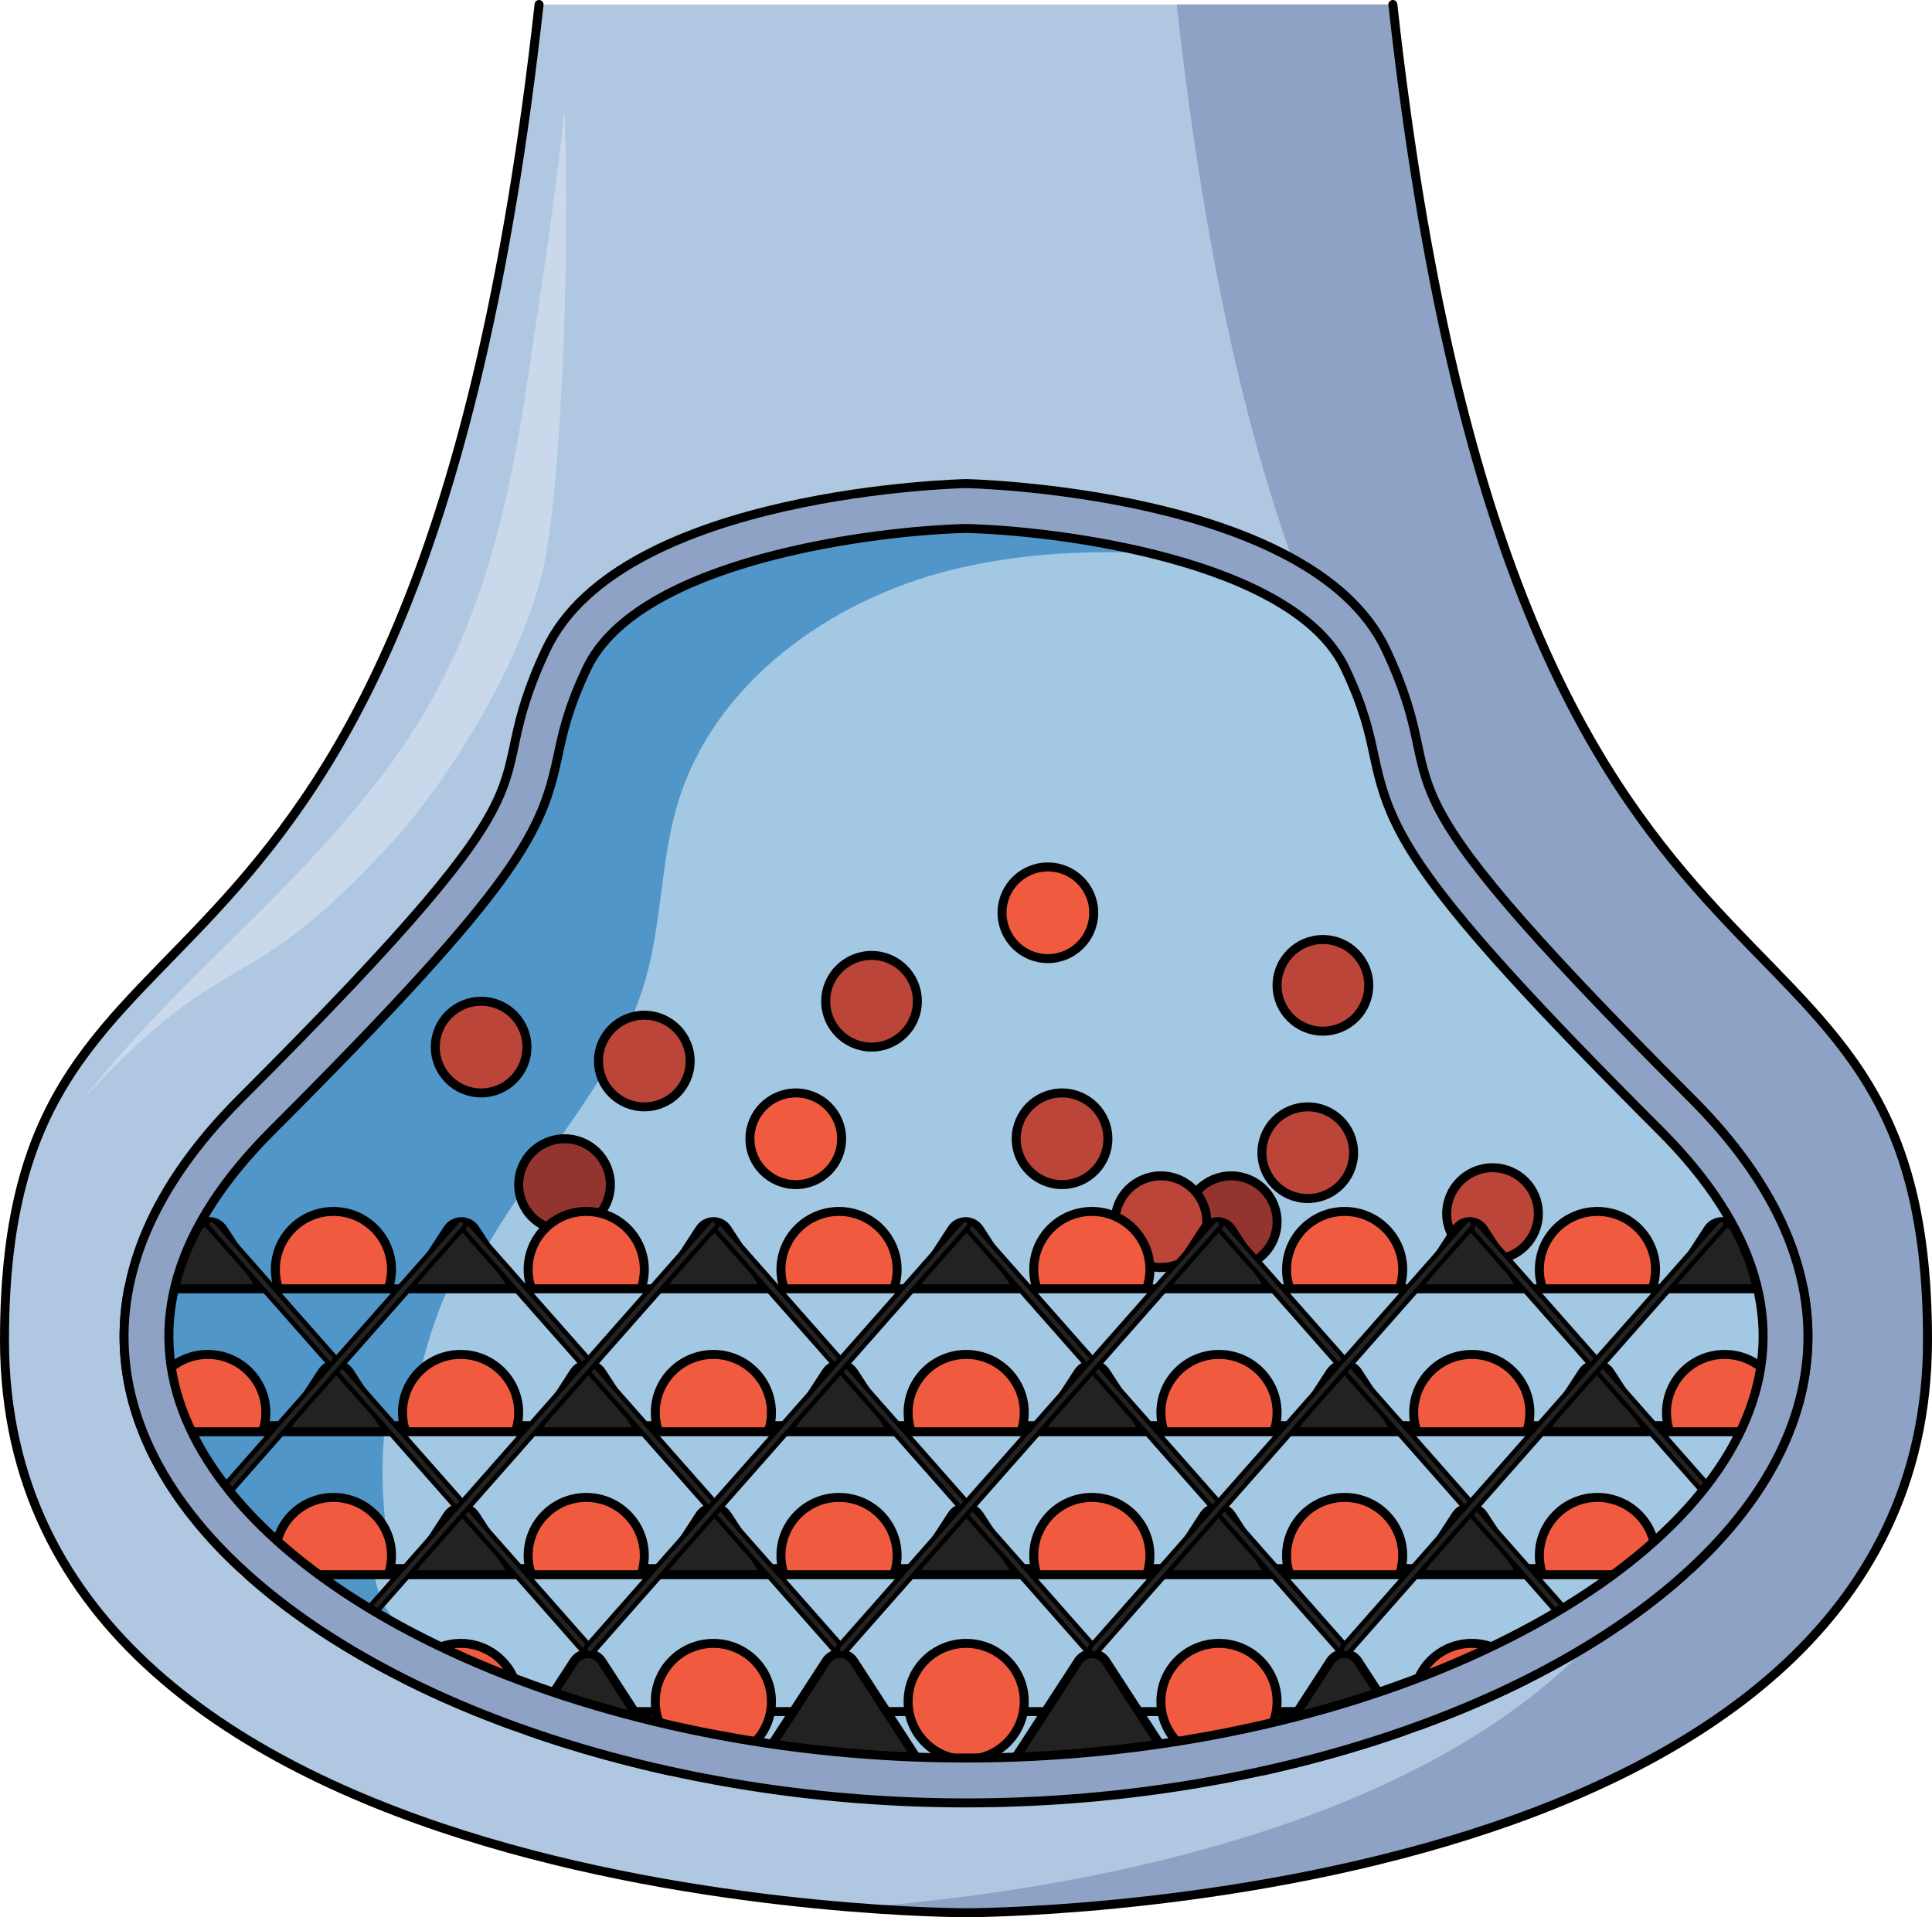 <?xml version="1.0" encoding="utf-8"?>
<!-- Generator: Adobe Illustrator 24.1.2, SVG Export Plug-In . SVG Version: 6.00 Build 0)  -->
<svg version="1.1" id="Camada_1" xmlns="http://www.w3.org/2000/svg" xmlns:xlink="http://www.w3.org/1999/xlink" x="0px" y="0px"
	 width="215.26px" height="213.65px" viewBox="0 0 215.26 213.65" enable-background="new 0 0 215.26 213.65" xml:space="preserve">
<g>
	<path fill="#B0C7E1" d="M214.76,149.32c0,63.96-107.13,63.83-107.13,63.83S0.5,213.28,0.5,149.32
		C0.5,92.71,46.364,124.5,60.061,0.5h95.127C168.897,124.5,214.76,92.71,214.76,149.32z"/>
	<path fill="#8DA2C4" d="M214.76,149.32c0,63.96-107.13,63.83-107.13,63.83s-4.66,0.01-12.03-0.57
		c27.99-2.16,95.09-12.64,95.09-63.26c0-56.61-45.87-24.82-59.58-148.82h24.08C168.9,124.5,214.76,92.71,214.76,149.32z"/>
	<path fill="none" stroke="#000000" stroke-linecap="round" stroke-linejoin="round" stroke-miterlimit="10" d="M155.189,0.5
		c13.709,124,59.571,92.21,59.571,148.82c0,63.96-107.13,63.83-107.13,63.83S0.5,213.28,0.5,149.32
		C0.5,92.71,46.364,124.5,60.061,0.5"/>
	<path fill="#A3C8E3" d="M200.93,143.62c-1.33-6.9-5.3-14.04-12.43-21.17c-39-38.99-25.74-32.32-34.08-50.06
		c-1.72-3.65-4.71-6.58-8.38-8.93c-14.17-9.09-38.41-9.57-38.41-9.57s-38.44,0.76-46.79,18.5c-8.34,17.74,4.92,11.07-34.08,50.06
		c-7.13,7.13-11.1,14.27-12.43,21.17c-1.01,5.25-0.49,10.37,1.32,15.25c0.07,0.23,0.16,0.46,0.26,0.68
		c2.15,5.44,5.91,10.57,10.95,15.25c0.25,0.22,0.49,0.45,0.75,0.68c6.64,5.95,15.37,11.14,25.48,15.25c1.2,0.49,2.42,0.96,3.66,1.41
		c14.97,5.55,32.62,8.77,50.88,8.77c19.77,0,38.83-3.78,54.54-10.18c10.11-4.11,18.84-9.3,25.48-15.25c0.26-0.23,0.5-0.46,0.75-0.68
		c5.04-4.68,8.8-9.81,10.95-15.25c0.1-0.22,0.19-0.45,0.26-0.68C201.42,153.99,201.94,148.87,200.93,143.62z"/>
	<path fill="#5096C9" d="M146.04,63.46c-13.34-1.89-27.03-3.19-40.08,0.06C92.45,66.89,79.61,76.08,75.55,89.4
		c-1.94,6.37-1.78,13.23-3.6,19.65c-3.42,12.06-13.32,21.1-19.01,32.27c-0.38,0.76-0.75,1.53-1.09,2.3H14.33
		c1.33-6.9,5.3-14.04,12.43-21.17c39-38.99,25.74-32.32,34.08-50.06c8.35-17.74,46.79-18.5,46.79-18.5S131.87,54.37,146.04,63.46z"
		/>
	<g>
		<circle fill-rule="evenodd" clip-rule="evenodd" fill="#BA4538" cx="166.295" cy="135.235" r="5.108"/>
		
			<circle fill="none" stroke="#000000" stroke-linecap="round" stroke-linejoin="round" stroke-miterlimit="10" cx="166.295" cy="135.235" r="5.108"/>
	</g>
	<g>
		<circle fill-rule="evenodd" clip-rule="evenodd" fill="#BA4538" cx="145.708" cy="128.453" r="5.108"/>
		
			<circle fill="none" stroke="#000000" stroke-linecap="round" stroke-linejoin="round" stroke-miterlimit="10" cx="145.708" cy="128.453" r="5.108"/>
	</g>
	<g>
		<circle fill-rule="evenodd" clip-rule="evenodd" fill="#93352E" cx="137.18" cy="136.14" r="5.108"/>
		
			<circle fill="none" stroke="#000000" stroke-linecap="round" stroke-linejoin="round" stroke-miterlimit="10" cx="137.18" cy="136.14" r="5.108"/>
	</g>
	<g>
		<circle fill-rule="evenodd" clip-rule="evenodd" fill="#BA4538" cx="129.345" cy="136.14" r="5.108"/>
		
			<circle fill="none" stroke="#000000" stroke-linecap="round" stroke-linejoin="round" stroke-miterlimit="10" cx="129.345" cy="136.14" r="5.108"/>
	</g>
	<g>
		<circle fill-rule="evenodd" clip-rule="evenodd" fill="#F05B40" cx="88.664" cy="126.9" r="5.108"/>
		
			<circle fill="none" stroke="#000000" stroke-linecap="round" stroke-linejoin="round" stroke-miterlimit="10" cx="88.664" cy="126.9" r="5.108"/>
	</g>
	<g>
		<circle fill-rule="evenodd" clip-rule="evenodd" fill="#93352E" cx="62.898" cy="132.008" r="5.108"/>
		
			<circle fill="none" stroke="#000000" stroke-linecap="round" stroke-linejoin="round" stroke-miterlimit="10" cx="62.898" cy="132.008" r="5.108"/>
	</g>
	<g>
		<circle fill-rule="evenodd" clip-rule="evenodd" fill="#BA4538" cx="71.788" cy="118.237" r="5.108"/>
		
			<circle fill="none" stroke="#000000" stroke-linecap="round" stroke-linejoin="round" stroke-miterlimit="10" cx="71.788" cy="118.237" r="5.108"/>
	</g>
	<g>
		<circle fill-rule="evenodd" clip-rule="evenodd" fill="#BA4538" cx="53.606" cy="116.684" r="5.108"/>
		
			<circle fill="none" stroke="#000000" stroke-linecap="round" stroke-linejoin="round" stroke-miterlimit="10" cx="53.606" cy="116.684" r="5.108"/>
	</g>
	<g>
		<circle fill-rule="evenodd" clip-rule="evenodd" fill="#F05B40" cx="116.752" cy="101.717" r="5.108"/>
		
			<circle fill="none" stroke="#000000" stroke-linecap="round" stroke-linejoin="round" stroke-miterlimit="10" cx="116.752" cy="101.717" r="5.108"/>
	</g>
	<g>
		<circle fill-rule="evenodd" clip-rule="evenodd" fill="#BA4538" cx="147.396" cy="109.804" r="5.108"/>
		
			<circle fill="none" stroke="#000000" stroke-linecap="round" stroke-linejoin="round" stroke-miterlimit="10" cx="147.396" cy="109.804" r="5.108"/>
	</g>
	<g>
		<circle fill-rule="evenodd" clip-rule="evenodd" fill="#BA4538" cx="118.331" cy="126.9" r="5.108"/>
		
			<circle fill="none" stroke="#000000" stroke-linecap="round" stroke-linejoin="round" stroke-miterlimit="10" cx="118.331" cy="126.9" r="5.108"/>
	</g>
	<g>
		<circle fill-rule="evenodd" clip-rule="evenodd" fill="#BA4538" cx="97.106" cy="111.576" r="5.108"/>
		
			<circle fill="none" stroke="#000000" stroke-linecap="round" stroke-linejoin="round" stroke-miterlimit="10" cx="97.106" cy="111.576" r="5.108"/>
	</g>
	<g>
		<g>
			<path fill="#222222" d="M14.452,148.26l7.329-11.285c0.723-1.114,2.353-1.114,3.076,0l7.329,11.285
				c0.793,1.22-0.083,2.833-1.538,2.833H15.991C14.536,151.093,13.66,149.48,14.452,148.26z"/>
			<path fill="none" stroke="#000000" stroke-linecap="round" stroke-linejoin="round" stroke-miterlimit="10" d="M14.452,148.26
				l7.329-11.285c0.723-1.114,2.353-1.114,3.076,0l7.329,11.285c0.793,1.22-0.083,2.833-1.538,2.833H15.991
				C14.536,151.093,13.66,149.48,14.452,148.26z"/>
		</g>
		<g>
			<path fill="#222222" d="M42.541,148.26l7.329-11.285c0.723-1.114,2.353-1.114,3.076,0l7.329,11.285
				c0.793,1.22-0.083,2.833-1.538,2.833H44.079C42.624,151.093,41.748,149.48,42.541,148.26z"/>
			<path fill="none" stroke="#000000" stroke-linecap="round" stroke-linejoin="round" stroke-miterlimit="10" d="M42.541,148.26
				l7.329-11.285c0.723-1.114,2.353-1.114,3.076,0l7.329,11.285c0.793,1.22-0.083,2.833-1.538,2.833H44.079
				C42.624,151.093,41.748,149.48,42.541,148.26z"/>
		</g>
		<g>
			<path fill="#222222" d="M70.63,148.26l7.329-11.285c0.723-1.114,2.353-1.114,3.076,0l7.329,11.285
				c0.793,1.22-0.083,2.833-1.538,2.833H72.168C70.713,151.093,69.837,149.48,70.63,148.26z"/>
			<path fill="none" stroke="#000000" stroke-linecap="round" stroke-linejoin="round" stroke-miterlimit="10" d="M70.63,148.26
				l7.329-11.285c0.723-1.114,2.353-1.114,3.076,0l7.329,11.285c0.793,1.22-0.083,2.833-1.538,2.833H72.168
				C70.713,151.093,69.837,149.48,70.63,148.26z"/>
		</g>
		<g>
			<path fill="#222222" d="M98.718,148.26l7.329-11.285c0.723-1.114,2.353-1.114,3.076,0l7.329,11.285
				c0.793,1.22-0.083,2.833-1.538,2.833h-14.659C98.801,151.093,97.926,149.48,98.718,148.26z"/>
			<path fill="none" stroke="#000000" stroke-linecap="round" stroke-linejoin="round" stroke-miterlimit="10" d="M98.718,148.26
				l7.329-11.285c0.723-1.114,2.353-1.114,3.076,0l7.329,11.285c0.793,1.22-0.083,2.833-1.538,2.833h-14.659
				C98.801,151.093,97.926,149.48,98.718,148.26z"/>
		</g>
		<g>
			<path fill="#222222" d="M126.807,148.26l7.329-11.285c0.723-1.114,2.353-1.114,3.076,0l7.329,11.285
				c0.793,1.22-0.083,2.833-1.538,2.833h-14.659C126.89,151.093,126.014,149.48,126.807,148.26z"/>
			<path fill="none" stroke="#000000" stroke-linecap="round" stroke-linejoin="round" stroke-miterlimit="10" d="M126.807,148.26
				l7.329-11.285c0.723-1.114,2.353-1.114,3.076,0l7.329,11.285c0.793,1.22-0.083,2.833-1.538,2.833h-14.659
				C126.89,151.093,126.014,149.48,126.807,148.26z"/>
		</g>
		<g>
			<path fill="#222222" d="M154.895,148.26l7.329-11.285c0.723-1.114,2.353-1.114,3.076,0l7.329,11.285
				c0.793,1.22-0.083,2.833-1.538,2.833h-14.659C154.978,151.093,154.103,149.48,154.895,148.26z"/>
			<path fill="none" stroke="#000000" stroke-linecap="round" stroke-linejoin="round" stroke-miterlimit="10" d="M154.895,148.26
				l7.329-11.285c0.723-1.114,2.353-1.114,3.076,0l7.329,11.285c0.793,1.22-0.083,2.833-1.538,2.833h-14.659
				C154.978,151.093,154.103,149.48,154.895,148.26z"/>
		</g>
		<g>
			<path fill="#222222" d="M182.984,148.26l7.329-11.285c0.723-1.114,2.353-1.114,3.076,0l7.329,11.285
				c0.793,1.22-0.083,2.833-1.538,2.833h-14.659C183.067,151.093,182.191,149.48,182.984,148.26z"/>
			<path fill="none" stroke="#000000" stroke-linecap="round" stroke-linejoin="round" stroke-miterlimit="10" d="M182.984,148.26
				l7.329-11.285c0.723-1.114,2.353-1.114,3.076,0l7.329,11.285c0.793,1.22-0.083,2.833-1.538,2.833h-14.659
				C183.067,151.093,182.191,149.48,182.984,148.26z"/>
		</g>
	</g>
	<g>
		<g>
			<circle fill-rule="evenodd" clip-rule="evenodd" fill="#F05B40" cx="37.15" cy="141.47" r="6.471"/>
			
				<circle fill="none" stroke="#000000" stroke-linecap="round" stroke-linejoin="round" stroke-miterlimit="10" cx="37.15" cy="141.47" r="6.471"/>
		</g>
		<g>
			<circle fill-rule="evenodd" clip-rule="evenodd" fill="#F05B40" cx="65.317" cy="141.47" r="6.471"/>
			
				<circle fill="none" stroke="#000000" stroke-linecap="round" stroke-linejoin="round" stroke-miterlimit="10" cx="65.317" cy="141.47" r="6.471"/>
		</g>
		<g>
			<circle fill-rule="evenodd" clip-rule="evenodd" fill="#F05B40" cx="93.483" cy="141.47" r="6.471"/>
			
				<circle fill="none" stroke="#000000" stroke-linecap="round" stroke-linejoin="round" stroke-miterlimit="10" cx="93.483" cy="141.47" r="6.471"/>
		</g>
		<g>
			<circle fill-rule="evenodd" clip-rule="evenodd" fill="#F05B40" cx="121.65" cy="141.47" r="6.471"/>
			
				<circle fill="none" stroke="#000000" stroke-linecap="round" stroke-linejoin="round" stroke-miterlimit="10" cx="121.65" cy="141.47" r="6.471"/>
		</g>
		<g>
			<circle fill-rule="evenodd" clip-rule="evenodd" fill="#F05B40" cx="149.817" cy="141.47" r="6.471"/>
			
				<circle fill="none" stroke="#000000" stroke-linecap="round" stroke-linejoin="round" stroke-miterlimit="10" cx="149.817" cy="141.47" r="6.471"/>
		</g>
		<g>
			<circle fill-rule="evenodd" clip-rule="evenodd" fill="#F05B40" cx="177.983" cy="141.47" r="6.471"/>
			
				<circle fill="none" stroke="#000000" stroke-linecap="round" stroke-linejoin="round" stroke-miterlimit="10" cx="177.983" cy="141.47" r="6.471"/>
		</g>
	</g>
	<path fill="#A3C8E3" d="M199.61,158.87H15.65c-1.81-4.88-2.33-10-1.32-15.25h186.6C201.94,148.87,201.42,153.99,199.61,158.87z"/>
	<path fill="#5096C9" d="M49.902,143.62c-2.14,4.83-3.5,9.99-4.03,15.25c-0.03,0.23-0.05,0.45-0.07,0.68H15.91
		c-0.1-0.22-0.19-0.45-0.26-0.68c-1.81-4.88-2.33-10-1.32-15.25H49.902z"/>
	<path fill="none" stroke="#000000" stroke-linecap="round" stroke-linejoin="round" stroke-miterlimit="10" d="M199.61,158.87
		H15.65c-1.81-4.88-2.33-10-1.32-15.25h186.6C201.94,148.87,201.42,153.99,199.61,158.87z"/>
	<g>
		<g>
			<path fill="#222222" d="M28.541,164.194l7.329-11.285c0.723-1.114,2.353-1.114,3.076,0l7.329,11.285
				c0.793,1.22-0.083,2.833-1.538,2.833H30.079C28.624,167.027,27.748,165.414,28.541,164.194z"/>
			<path fill="none" stroke="#000000" stroke-linecap="round" stroke-linejoin="round" stroke-miterlimit="10" d="M28.541,164.194
				l7.329-11.285c0.723-1.114,2.353-1.114,3.076,0l7.329,11.285c0.793,1.22-0.083,2.833-1.538,2.833H30.079
				C28.624,167.027,27.748,165.414,28.541,164.194z"/>
		</g>
		<g>
			<path fill="#222222" d="M56.63,164.194l7.329-11.285c0.723-1.114,2.353-1.114,3.076,0l7.329,11.285
				c0.793,1.22-0.083,2.833-1.538,2.833H58.168C56.713,167.027,55.837,165.414,56.63,164.194z"/>
			<path fill="none" stroke="#000000" stroke-linecap="round" stroke-linejoin="round" stroke-miterlimit="10" d="M56.63,164.194
				l7.329-11.285c0.723-1.114,2.353-1.114,3.076,0l7.329,11.285c0.793,1.22-0.083,2.833-1.538,2.833H58.168
				C56.713,167.027,55.837,165.414,56.63,164.194z"/>
		</g>
		<g>
			<path fill="#222222" d="M84.718,164.194l7.329-11.285c0.723-1.114,2.353-1.114,3.076,0l7.329,11.285
				c0.793,1.22-0.083,2.833-1.538,2.833H86.256C84.801,167.027,83.926,165.414,84.718,164.194z"/>
			<path fill="none" stroke="#000000" stroke-linecap="round" stroke-linejoin="round" stroke-miterlimit="10" d="M84.718,164.194
				l7.329-11.285c0.723-1.114,2.353-1.114,3.076,0l7.329,11.285c0.793,1.22-0.083,2.833-1.538,2.833H86.256
				C84.801,167.027,83.926,165.414,84.718,164.194z"/>
		</g>
		<g>
			<path fill="#222222" d="M112.807,164.194l7.329-11.285c0.723-1.114,2.353-1.114,3.076,0l7.329,11.285
				c0.793,1.22-0.083,2.833-1.538,2.833h-14.659C112.89,167.027,112.014,165.414,112.807,164.194z"/>
			<path fill="none" stroke="#000000" stroke-linecap="round" stroke-linejoin="round" stroke-miterlimit="10" d="M112.807,164.194
				l7.329-11.285c0.723-1.114,2.353-1.114,3.076,0l7.329,11.285c0.793,1.22-0.083,2.833-1.538,2.833h-14.659
				C112.89,167.027,112.014,165.414,112.807,164.194z"/>
		</g>
		<g>
			<path fill="#222222" d="M140.895,164.194l7.329-11.285c0.723-1.114,2.353-1.114,3.076,0l7.329,11.285
				c0.793,1.22-0.083,2.833-1.538,2.833h-14.659C140.978,167.027,140.103,165.414,140.895,164.194z"/>
			<path fill="none" stroke="#000000" stroke-linecap="round" stroke-linejoin="round" stroke-miterlimit="10" d="M140.895,164.194
				l7.329-11.285c0.723-1.114,2.353-1.114,3.076,0l7.329,11.285c0.793,1.22-0.083,2.833-1.538,2.833h-14.659
				C140.978,167.027,140.103,165.414,140.895,164.194z"/>
		</g>
		<g>
			<path fill="#222222" d="M168.984,164.194l7.329-11.285c0.723-1.114,2.353-1.114,3.076,0l7.329,11.285
				c0.793,1.22-0.083,2.833-1.538,2.833h-14.659C169.067,167.027,168.191,165.414,168.984,164.194z"/>
			<path fill="none" stroke="#000000" stroke-linecap="round" stroke-linejoin="round" stroke-miterlimit="10" d="M168.984,164.194
				l7.329-11.285c0.723-1.114,2.353-1.114,3.076,0l7.329,11.285c0.793,1.22-0.083,2.833-1.538,2.833h-14.659
				C169.067,167.027,168.191,165.414,168.984,164.194z"/>
		</g>
	</g>
	<g>
		<g>
			<circle fill-rule="evenodd" clip-rule="evenodd" fill="#F05B40" cx="23.15" cy="157.404" r="6.471"/>
			
				<circle fill="none" stroke="#000000" stroke-linecap="round" stroke-linejoin="round" stroke-miterlimit="10" cx="23.15" cy="157.404" r="6.471"/>
		</g>
		<g>
			<circle fill-rule="evenodd" clip-rule="evenodd" fill="#F05B40" cx="51.317" cy="157.404" r="6.471"/>
			
				<circle fill="none" stroke="#000000" stroke-linecap="round" stroke-linejoin="round" stroke-miterlimit="10" cx="51.317" cy="157.404" r="6.471"/>
		</g>
		<g>
			<circle fill-rule="evenodd" clip-rule="evenodd" fill="#F05B40" cx="79.483" cy="157.404" r="6.471"/>
			
				<circle fill="none" stroke="#000000" stroke-linecap="round" stroke-linejoin="round" stroke-miterlimit="10" cx="79.483" cy="157.404" r="6.471"/>
		</g>
		<g>
			<circle fill-rule="evenodd" clip-rule="evenodd" fill="#F05B40" cx="107.65" cy="157.404" r="6.471"/>
			
				<circle fill="none" stroke="#000000" stroke-linecap="round" stroke-linejoin="round" stroke-miterlimit="10" cx="107.65" cy="157.404" r="6.471"/>
		</g>
		<g>
			<circle fill-rule="evenodd" clip-rule="evenodd" fill="#F05B40" cx="135.817" cy="157.404" r="6.471"/>
			
				<circle fill="none" stroke="#000000" stroke-linecap="round" stroke-linejoin="round" stroke-miterlimit="10" cx="135.817" cy="157.404" r="6.471"/>
		</g>
		<g>
			<circle fill-rule="evenodd" clip-rule="evenodd" fill="#F05B40" cx="163.983" cy="157.404" r="6.471"/>
			
				<circle fill="none" stroke="#000000" stroke-linecap="round" stroke-linejoin="round" stroke-miterlimit="10" cx="163.983" cy="157.404" r="6.471"/>
		</g>
		<g>
			<circle fill-rule="evenodd" clip-rule="evenodd" fill="#F05B40" cx="192.15" cy="157.404" r="6.471"/>
			
				<circle fill="none" stroke="#000000" stroke-linecap="round" stroke-linejoin="round" stroke-miterlimit="10" cx="192.15" cy="157.404" r="6.471"/>
		</g>
	</g>
	<path fill="#A3C8E3" d="M199.35,159.55c-2.15,5.44-5.91,10.57-10.95,15.25H26.86c-5.04-4.68-8.8-9.81-10.95-15.25H199.35z"/>
	<path fill="#5096C9" d="M43.954,175.48H27.61c-0.26-0.23-0.5-0.46-0.75-0.68c-5.04-4.68-8.8-9.81-10.95-15.25h26.915
		c-0.46,5.09-0.14,10.26,0.98,15.25C43.844,175.03,43.904,175.25,43.954,175.48z"/>
	<path fill="none" stroke="#000000" stroke-linecap="round" stroke-linejoin="round" stroke-miterlimit="10" d="M199.35,159.55
		c-2.15,5.44-5.91,10.57-10.95,15.25H26.86c-5.04-4.68-8.8-9.81-10.95-15.25H199.35z"/>
	<g>
		<g>
			<path fill="#222222" d="M42.541,180.128l7.329-11.285c0.723-1.114,2.353-1.114,3.076,0l7.329,11.285
				c0.793,1.22-0.083,2.833-1.538,2.833H44.079C42.624,182.961,41.748,181.348,42.541,180.128z"/>
			<path fill="none" stroke="#000000" stroke-linecap="round" stroke-linejoin="round" stroke-miterlimit="10" d="M42.541,180.128
				l7.329-11.285c0.723-1.114,2.353-1.114,3.076,0l7.329,11.285c0.793,1.22-0.083,2.833-1.538,2.833H44.079
				C42.624,182.961,41.748,181.348,42.541,180.128z"/>
		</g>
		<g>
			<path fill="#222222" d="M70.63,180.128l7.329-11.285c0.723-1.114,2.353-1.114,3.076,0l7.329,11.285
				c0.793,1.22-0.083,2.833-1.538,2.833H72.168C70.713,182.961,69.837,181.348,70.63,180.128z"/>
			<path fill="none" stroke="#000000" stroke-linecap="round" stroke-linejoin="round" stroke-miterlimit="10" d="M70.63,180.128
				l7.329-11.285c0.723-1.114,2.353-1.114,3.076,0l7.329,11.285c0.793,1.22-0.083,2.833-1.538,2.833H72.168
				C70.713,182.961,69.837,181.348,70.63,180.128z"/>
		</g>
		<g>
			<path fill="#222222" d="M98.718,180.128l7.329-11.285c0.723-1.114,2.353-1.114,3.076,0l7.329,11.285
				c0.793,1.22-0.083,2.833-1.538,2.833h-14.659C98.801,182.961,97.926,181.348,98.718,180.128z"/>
			<path fill="none" stroke="#000000" stroke-linecap="round" stroke-linejoin="round" stroke-miterlimit="10" d="M98.718,180.128
				l7.329-11.285c0.723-1.114,2.353-1.114,3.076,0l7.329,11.285c0.793,1.22-0.083,2.833-1.538,2.833h-14.659
				C98.801,182.961,97.926,181.348,98.718,180.128z"/>
		</g>
		<g>
			<path fill="#222222" d="M126.807,180.128l7.329-11.285c0.723-1.114,2.353-1.114,3.076,0l7.329,11.285
				c0.793,1.22-0.083,2.833-1.538,2.833h-14.659C126.89,182.961,126.014,181.348,126.807,180.128z"/>
			<path fill="none" stroke="#000000" stroke-linecap="round" stroke-linejoin="round" stroke-miterlimit="10" d="M126.807,180.128
				l7.329-11.285c0.723-1.114,2.353-1.114,3.076,0l7.329,11.285c0.793,1.22-0.083,2.833-1.538,2.833h-14.659
				C126.89,182.961,126.014,181.348,126.807,180.128z"/>
		</g>
		<g>
			<path fill="#222222" d="M154.895,180.128l7.329-11.285c0.723-1.114,2.353-1.114,3.076,0l7.329,11.285
				c0.793,1.22-0.083,2.833-1.538,2.833h-14.659C154.978,182.961,154.103,181.348,154.895,180.128z"/>
			<path fill="none" stroke="#000000" stroke-linecap="round" stroke-linejoin="round" stroke-miterlimit="10" d="M154.895,180.128
				l7.329-11.285c0.723-1.114,2.353-1.114,3.076,0l7.329,11.285c0.793,1.22-0.083,2.833-1.538,2.833h-14.659
				C154.978,182.961,154.103,181.348,154.895,180.128z"/>
		</g>
	</g>
	<g>
		<g>
			<circle fill-rule="evenodd" clip-rule="evenodd" fill="#F05B40" cx="37.15" cy="173.338" r="6.471"/>
			
				<circle fill="none" stroke="#000000" stroke-linecap="round" stroke-linejoin="round" stroke-miterlimit="10" cx="37.15" cy="173.338" r="6.471"/>
		</g>
		<g>
			<circle fill-rule="evenodd" clip-rule="evenodd" fill="#F05B40" cx="65.317" cy="173.338" r="6.471"/>
			
				<circle fill="none" stroke="#000000" stroke-linecap="round" stroke-linejoin="round" stroke-miterlimit="10" cx="65.317" cy="173.338" r="6.471"/>
		</g>
		<g>
			<circle fill-rule="evenodd" clip-rule="evenodd" fill="#F05B40" cx="93.483" cy="173.338" r="6.471"/>
			
				<circle fill="none" stroke="#000000" stroke-linecap="round" stroke-linejoin="round" stroke-miterlimit="10" cx="93.483" cy="173.338" r="6.471"/>
		</g>
		<g>
			<circle fill-rule="evenodd" clip-rule="evenodd" fill="#F05B40" cx="121.65" cy="173.338" r="6.471"/>
			
				<circle fill="none" stroke="#000000" stroke-linecap="round" stroke-linejoin="round" stroke-miterlimit="10" cx="121.65" cy="173.338" r="6.471"/>
		</g>
		<g>
			<circle fill-rule="evenodd" clip-rule="evenodd" fill="#F05B40" cx="149.817" cy="173.338" r="6.471"/>
			
				<circle fill="none" stroke="#000000" stroke-linecap="round" stroke-linejoin="round" stroke-miterlimit="10" cx="149.817" cy="173.338" r="6.471"/>
		</g>
		<g>
			<circle fill-rule="evenodd" clip-rule="evenodd" fill="#F05B40" cx="177.983" cy="173.338" r="6.471"/>
			
				<circle fill="none" stroke="#000000" stroke-linecap="round" stroke-linejoin="round" stroke-miterlimit="10" cx="177.983" cy="173.338" r="6.471"/>
		</g>
	</g>
	<path fill="#A3C8E3" d="M187.65,175.48c-6.64,5.95-15.37,11.14-25.48,15.25H53.09c-10.11-4.11-18.84-9.3-25.48-15.25H187.65z"/>
	<path fill="#5096C9" d="M56.75,192.14c-1.24-0.45-2.46-0.92-3.66-1.41c-10.11-4.11-18.84-9.3-25.48-15.25h14.07
		c0.15,0.66,0.32,1.31,0.5,1.96c1.44,5.11,10.83,9.4,13.55,13.29C56.06,191.21,56.4,191.68,56.75,192.14z"/>
	<path fill="none" stroke="#000000" stroke-linecap="round" stroke-linejoin="round" stroke-miterlimit="10" d="M187.65,175.48
		c-6.64,5.95-15.37,11.14-25.48,15.25H53.09c-10.11-4.11-18.84-9.3-25.48-15.25H187.65z"/>
	<g>
		<g>
			<path fill="#222222" d="M74.66,197.37c-5.49-1.21-10.77-2.7-15.77-4.45l2.8-4.32l2.27-3.49c0.72-1.11,2.35-1.11,3.08,0l4.07,6.27
				l3.25,5.01C74.57,196.7,74.66,197.05,74.66,197.37z"/>
			<path fill="none" stroke="#000000" stroke-linecap="round" stroke-linejoin="round" stroke-miterlimit="10" d="M74.66,197.37
				c-5.49-1.21-10.77-2.7-15.77-4.45l2.8-4.32l2.27-3.49c0.72-1.11,2.35-1.11,3.08,0l4.07,6.27l3.25,5.01
				C74.57,196.7,74.66,197.05,74.66,197.37z"/>
		</g>
		<g>
			<path fill="#222222" d="M84.718,196.395l7.329-11.285c0.723-1.114,2.353-1.114,3.076,0l7.329,11.285
				c0.793,1.22-0.083,2.833-1.538,2.833H86.256C84.801,199.228,83.926,197.615,84.718,196.395z"/>
			<path fill="none" stroke="#000000" stroke-linecap="round" stroke-linejoin="round" stroke-miterlimit="10" d="M84.718,196.395
				l7.329-11.285c0.723-1.114,2.353-1.114,3.076,0l7.329,11.285c0.793,1.22-0.083,2.833-1.538,2.833H86.256
				C84.801,199.228,83.926,197.615,84.718,196.395z"/>
		</g>
		<g>
			<path fill="#222222" d="M112.807,196.395l7.329-11.285c0.723-1.114,2.353-1.114,3.076,0l7.329,11.285
				c0.793,1.22-0.083,2.833-1.538,2.833h-14.659C112.89,199.228,112.014,197.615,112.807,196.395z"/>
			<path fill="none" stroke="#000000" stroke-linecap="round" stroke-linejoin="round" stroke-miterlimit="10" d="M112.807,196.395
				l7.329-11.285c0.723-1.114,2.353-1.114,3.076,0l7.329,11.285c0.793,1.22-0.083,2.833-1.538,2.833h-14.659
				C112.89,199.228,112.014,197.615,112.807,196.395z"/>
		</g>
		<g>
			<path fill="#222222" d="M156.37,192.92c-5,1.75-10.28,3.24-15.77,4.45c0-0.32,0.09-0.67,0.3-0.98l3.25-5.01l4.07-6.27
				c0.73-1.11,2.36-1.11,3.08,0l2.27,3.49L156.37,192.92z"/>
			<path fill="none" stroke="#000000" stroke-linecap="round" stroke-linejoin="round" stroke-miterlimit="10" d="M156.37,192.92
				c-5,1.75-10.28,3.24-15.77,4.45c0-0.32,0.09-0.67,0.3-0.98l3.25-5.01l4.07-6.27c0.73-1.11,2.36-1.11,3.08,0l2.27,3.49
				L156.37,192.92z"/>
		</g>
	</g>
	<g>
		<g>
			<path fill-rule="evenodd" clip-rule="evenodd" fill="#F05B40" d="M57.79,189.61c0,0.97-0.21,1.88-0.6,2.7
				c-4.18-1.52-8.16-3.22-11.88-5.09c0.67-1.72,2.06-3.07,3.8-3.7h0.01c0.68-0.25,1.43-0.39,2.2-0.39c2.64,0,4.92,1.59,5.92,3.87
				C57.6,187.8,57.79,188.68,57.79,189.61z"/>
			<path fill="none" stroke="#000000" stroke-linecap="round" stroke-linejoin="round" stroke-miterlimit="10" d="M57.79,189.61
				c0,0.97-0.21,1.88-0.6,2.7c-4.18-1.52-8.16-3.22-11.88-5.09c0.67-1.72,2.06-3.07,3.8-3.7h0.01c0.68-0.25,1.43-0.39,2.2-0.39
				c2.64,0,4.92,1.59,5.92,3.87C57.6,187.8,57.79,188.68,57.79,189.61z"/>
		</g>
		<g>
			<circle fill-rule="evenodd" clip-rule="evenodd" fill="#F05B40" cx="79.483" cy="189.605" r="6.471"/>
			
				<circle fill="none" stroke="#000000" stroke-linecap="round" stroke-linejoin="round" stroke-miterlimit="10" cx="79.483" cy="189.605" r="6.471"/>
		</g>
		<g>
			<circle fill-rule="evenodd" clip-rule="evenodd" fill="#F05B40" cx="107.65" cy="189.605" r="6.471"/>
			
				<circle fill="none" stroke="#000000" stroke-linecap="round" stroke-linejoin="round" stroke-miterlimit="10" cx="107.65" cy="189.605" r="6.471"/>
		</g>
		<g>
			<circle fill-rule="evenodd" clip-rule="evenodd" fill="#F05B40" cx="135.817" cy="189.605" r="6.471"/>
			
				<circle fill="none" stroke="#000000" stroke-linecap="round" stroke-linejoin="round" stroke-miterlimit="10" cx="135.817" cy="189.605" r="6.471"/>
		</g>
		<g>
			<path fill-rule="evenodd" clip-rule="evenodd" fill="#F05B40" d="M169.98,187.2c-3.72,1.87-7.7,3.58-11.88,5.1
				c-0.38-0.82-0.59-1.73-0.59-2.69c0-0.94,0.2-1.83,0.56-2.63c1.01-2.27,3.28-3.85,5.91-3.85c0.77,0,1.5,0.13,2.18,0.38
				C167.91,184.13,169.3,185.48,169.98,187.2z"/>
			<path fill="none" stroke="#000000" stroke-linecap="round" stroke-linejoin="round" stroke-miterlimit="10" d="M169.98,187.2
				c-3.72,1.87-7.7,3.58-11.88,5.1c-0.38-0.82-0.59-1.73-0.59-2.69c0-0.94,0.2-1.83,0.56-2.63c1.01-2.27,3.28-3.85,5.91-3.85
				c0.77,0,1.5,0.13,2.18,0.38C167.91,184.13,169.3,185.48,169.98,187.2z"/>
		</g>
	</g>
	<g>
		<g>
			<g>
				<path fill="#222222" d="M65.388,184.278c-0.139,0-0.277-0.057-0.375-0.168l-41.799-47.368c-0.18-0.204-0.157-0.515,0.052-0.694
					c0.208-0.179,0.524-0.16,0.705,0.046l41.799,47.368c0.18,0.204,0.157,0.515-0.052,0.694
					C65.622,184.237,65.505,184.278,65.388,184.278z"/>
			</g>
			<g>
				<path fill="none" stroke="#000000" stroke-width="0.5" stroke-miterlimit="10" d="M65.388,184.278
					c-0.139,0-0.277-0.057-0.375-0.168l-41.799-47.368c-0.18-0.204-0.157-0.515,0.052-0.694c0.208-0.179,0.524-0.16,0.705,0.046
					l41.799,47.368c0.18,0.204,0.157,0.515-0.052,0.694C65.622,184.237,65.505,184.278,65.388,184.278z"/>
			</g>
		</g>
		<g>
			<path fill="#222222" d="M93.473,184.278c-0.139,0-0.277-0.057-0.375-0.168l-41.799-47.368c-0.18-0.204-0.157-0.515,0.052-0.694
				c0.208-0.179,0.524-0.16,0.705,0.046l41.799,47.368c0.18,0.204,0.157,0.515-0.052,0.694
				C93.707,184.237,93.59,184.278,93.473,184.278z"/>
			<path fill="none" stroke="#000000" stroke-width="0.5" stroke-miterlimit="10" d="M93.472,184.278
				c-0.139,0-0.277-0.057-0.375-0.168l-41.799-47.368c-0.18-0.204-0.157-0.515,0.052-0.694c0.208-0.179,0.524-0.16,0.705,0.046
				l41.799,47.368c0.18,0.204,0.157,0.515-0.052,0.694C93.707,184.237,93.59,184.278,93.472,184.278z"/>
		</g>
		<g>
			<path fill="#222222" d="M121.557,184.278c-0.139,0-0.277-0.057-0.375-0.168l-41.799-47.368c-0.18-0.204-0.157-0.515,0.052-0.694
				c0.208-0.179,0.524-0.16,0.705,0.046l41.799,47.368c0.18,0.204,0.157,0.515-0.052,0.694
				C121.792,184.237,121.675,184.278,121.557,184.278z"/>
			<path fill="none" stroke="#000000" stroke-width="0.5" stroke-miterlimit="10" d="M121.557,184.278
				c-0.139,0-0.277-0.057-0.375-0.168l-41.799-47.368c-0.18-0.204-0.157-0.515,0.052-0.694c0.208-0.179,0.524-0.16,0.705,0.046
				l41.799,47.368c0.18,0.204,0.157,0.515-0.052,0.694C121.792,184.237,121.674,184.278,121.557,184.278z"/>
		</g>
		<g>
			<path fill="#222222" d="M149.642,184.278c-0.139,0-0.277-0.057-0.375-0.168l-41.799-47.368c-0.18-0.204-0.157-0.515,0.052-0.694
				c0.208-0.179,0.524-0.16,0.705,0.046l41.799,47.368c0.18,0.204,0.157,0.515-0.052,0.694
				C149.877,184.237,149.759,184.278,149.642,184.278z"/>
			<path fill="none" stroke="#000000" stroke-width="0.5" stroke-miterlimit="10" d="M149.642,184.278
				c-0.139,0-0.277-0.057-0.375-0.168l-41.799-47.368c-0.18-0.204-0.157-0.515,0.052-0.694c0.208-0.179,0.524-0.16,0.705,0.046
				l41.799,47.368c0.18,0.204,0.157,0.515-0.052,0.694C149.877,184.237,149.759,184.278,149.642,184.278z"/>
		</g>
		<g>
			<path fill="#222222" d="M177.63,182.92c-0.28,0.18-0.57,0.36-0.86,0.53l-3.36-3.8l-9.56-10.84l-0.66-0.75l-13.38-15.16
				l-0.67-0.76l-13.37-15.16l-0.22-0.24c-0.18-0.2-0.15-0.51,0.06-0.69c0.04-0.04,0.1-0.07,0.15-0.09c0.01,0,0.01,0,0.01,0
				c0.19-0.07,0.4-0.02,0.54,0.13l13.5,15.3l0.67,0.75l13.38,15.17l0.66,0.75l9.76,11.06L177.63,182.92z"/>
			<path fill="none" stroke="#000000" stroke-width="0.5" stroke-miterlimit="10" d="M177.63,182.92c-0.28,0.18-0.57,0.36-0.86,0.53
				l-3.36-3.8l-9.56-10.84l-0.66-0.75l-13.38-15.16l-0.67-0.76l-13.37-15.16l-0.22-0.24c-0.18-0.2-0.15-0.51,0.06-0.69
				c0.04-0.04,0.1-0.07,0.15-0.09c0.01,0,0.01,0,0.01,0c0.19-0.07,0.4-0.02,0.54,0.13l13.5,15.3l0.67,0.75l13.38,15.17l0.66,0.75
				l9.76,11.06L177.63,182.92z"/>
		</g>
		<g>
			<g>
				<path fill="#222222" d="M193.62,169.21c-0.21,0.26-0.42,0.52-0.64,0.78l-3.34-3.79l-11.74-13.31l-0.67-0.75l-13.37-15.16
					l-0.22-0.24c-0.18-0.2-0.16-0.51,0.05-0.69c0.05-0.04,0.1-0.07,0.16-0.09c0,0,0,0,0.01,0c0.19-0.07,0.4-0.02,0.54,0.13
					l13.5,15.3l0.66,0.75l11.7,13.26L193.62,169.21z"/>
			</g>
			<g>
				<path fill="none" stroke="#000000" stroke-width="0.5" stroke-miterlimit="10" d="M193.62,169.21
					c-0.21,0.26-0.42,0.52-0.64,0.78l-3.34-3.79l-11.74-13.31l-0.67-0.75l-13.37-15.16l-0.22-0.24c-0.18-0.2-0.16-0.51,0.05-0.69
					c0.05-0.04,0.1-0.07,0.16-0.09c0,0,0,0,0.01,0c0.19-0.07,0.4-0.02,0.54,0.13l13.5,15.3l0.66,0.75l11.7,13.26L193.62,169.21z"/>
			</g>
		</g>
	</g>
	<g>
		<g>
			<g>
				<path fill="#222222" d="M149.978,184.278c0.139,0,0.277-0.057,0.375-0.168l41.799-47.368c0.18-0.204,0.157-0.515-0.052-0.694
					c-0.208-0.179-0.524-0.16-0.705,0.046l-41.799,47.368c-0.18,0.204-0.157,0.515,0.052,0.694
					C149.744,184.237,149.861,184.278,149.978,184.278z"/>
			</g>
			<g>
				<path fill="none" stroke="#000000" stroke-width="0.5" stroke-miterlimit="10" d="M149.978,184.278
					c0.139,0,0.277-0.057,0.375-0.168l41.799-47.368c0.18-0.204,0.157-0.515-0.052-0.694c-0.208-0.179-0.524-0.16-0.705,0.046
					l-41.799,47.368c-0.18,0.204-0.157,0.515,0.052,0.694C149.744,184.237,149.861,184.278,149.978,184.278z"/>
			</g>
		</g>
		<g>
			<path fill="#222222" d="M121.893,184.278c0.139,0,0.277-0.057,0.375-0.168l41.799-47.368c0.18-0.204,0.157-0.515-0.052-0.694
				c-0.208-0.179-0.524-0.16-0.705,0.046l-41.799,47.368c-0.18,0.204-0.157,0.515,0.052,0.694
				C121.659,184.237,121.776,184.278,121.893,184.278z"/>
			<path fill="none" stroke="#000000" stroke-width="0.5" stroke-miterlimit="10" d="M121.893,184.278
				c0.139,0,0.277-0.057,0.375-0.168l41.799-47.368c0.18-0.204,0.157-0.515-0.052-0.694c-0.208-0.179-0.524-0.16-0.705,0.046
				l-41.799,47.368c-0.18,0.204-0.157,0.515,0.052,0.694C121.659,184.237,121.776,184.278,121.893,184.278z"/>
		</g>
		<g>
			<path fill="#222222" d="M93.808,184.278c0.139,0,0.277-0.057,0.375-0.168l41.799-47.368c0.18-0.204,0.157-0.515-0.052-0.694
				c-0.208-0.179-0.524-0.16-0.705,0.046l-41.799,47.368c-0.18,0.204-0.157,0.515,0.052,0.694
				C93.574,184.237,93.691,184.278,93.808,184.278z"/>
			<path fill="none" stroke="#000000" stroke-width="0.5" stroke-miterlimit="10" d="M93.809,184.278
				c0.139,0,0.277-0.057,0.375-0.168l41.799-47.368c0.18-0.204,0.157-0.515-0.052-0.694c-0.208-0.179-0.524-0.16-0.705,0.046
				l-41.799,47.368c-0.18,0.204-0.157,0.515,0.052,0.694C93.574,184.237,93.692,184.278,93.809,184.278z"/>
		</g>
		<g>
			<path fill="#222222" d="M65.724,184.278c0.139,0,0.277-0.057,0.375-0.168l41.799-47.368c0.18-0.204,0.157-0.515-0.052-0.694
				c-0.208-0.179-0.524-0.16-0.705,0.046l-41.799,47.368c-0.18,0.204-0.157,0.515,0.052,0.694
				C65.489,184.237,65.606,184.278,65.724,184.278z"/>
			<path fill="none" stroke="#000000" stroke-width="0.5" stroke-miterlimit="10" d="M65.724,184.278
				c0.139,0,0.277-0.057,0.375-0.168l41.799-47.368c0.18-0.204,0.157-0.515-0.052-0.694c-0.208-0.179-0.524-0.16-0.705,0.046
				l-41.799,47.368c-0.18,0.204-0.157,0.515,0.052,0.694C65.489,184.237,65.607,184.278,65.724,184.278z"/>
		</g>
		<g>
			<path fill="#222222" d="M79.81,136.74l-0.21,0.24l-13.38,15.16l-0.66,0.75l-13.38,15.17l-0.67,0.75l-9.6,10.88l-3.36,3.8
				c-0.29-0.17-0.57-0.34-0.85-0.53l3.34-3.79l9.81-11.11l0.67-0.75l13.37-15.17l0.67-0.75l13.5-15.3c0.14-0.15,0.35-0.2,0.53-0.13
				c0.01,0,0.01,0,0.01,0c0.06,0.02,0.11,0.05,0.16,0.09C79.97,136.23,79.99,136.54,79.81,136.74z"/>
			<path fill="none" stroke="#000000" stroke-width="0.5" stroke-miterlimit="10" d="M79.81,136.74l-0.21,0.24l-13.38,15.16
				l-0.66,0.75l-13.38,15.17l-0.67,0.75l-9.6,10.88l-3.36,3.8c-0.29-0.17-0.57-0.34-0.85-0.53l3.34-3.79l9.81-11.11l0.67-0.75
				l13.37-15.17l0.67-0.75l13.5-15.3c0.14-0.15,0.35-0.2,0.53-0.13c0.01,0,0.01,0,0.01,0c0.06,0.02,0.11,0.05,0.16,0.09
				C79.97,136.23,79.99,136.54,79.81,136.74z"/>
		</g>
		<g>
			<g>
				<path fill="#222222" d="M51.73,136.74l-0.21,0.24l-13.38,15.16l-0.67,0.76l-11.79,13.37l-3.35,3.78
					c-0.22-0.26-0.44-0.52-0.64-0.78l3.36-3.8l11.75-13.33l0.67-0.75l13.5-15.3c0.14-0.15,0.35-0.2,0.54-0.13c0,0,0,0,0.01,0
					c0.05,0.02,0.11,0.05,0.15,0.09h0.01c0.03,0.03,0.05,0.05,0.07,0.08C51.88,136.31,51.88,136.57,51.73,136.74z"/>
			</g>
			<g>
				<path fill="none" stroke="#000000" stroke-width="0.5" stroke-miterlimit="10" d="M51.73,136.74l-0.21,0.24l-13.38,15.16
					l-0.67,0.76l-11.79,13.37l-3.35,3.78c-0.22-0.26-0.44-0.52-0.64-0.78l3.36-3.8l11.75-13.33l0.67-0.75l13.5-15.3
					c0.14-0.15,0.35-0.2,0.54-0.13c0,0,0,0,0.01,0c0.05,0.02,0.11,0.05,0.15,0.09c0.03,0.03,0.06,0.05,0.08,0.08
					C51.88,136.31,51.88,136.57,51.73,136.74z"/>
			</g>
		</g>
	</g>
	<path fill="#8DA2C4" d="M188.5,122.45c-39-38.99-25.74-32.32-34.08-50.06c-8.35-17.74-46.79-18.5-46.79-18.5
		s-38.44,0.76-46.79,18.5c-8.34,17.74,4.92,11.07-34.08,50.06c-16.58,16.58-16.04,33.18-5.07,46.82c0.2,0.26,0.42,0.52,0.64,0.78
		c3.96,4.72,9.18,9.07,15.37,12.91c0.28,0.19,0.56,0.36,0.85,0.53c2.14,1.31,4.4,2.55,6.76,3.73c3.72,1.87,7.7,3.57,11.88,5.09
		c0.56,0.21,1.13,0.41,1.7,0.61c5,1.75,10.28,3.24,15.77,4.45c10.42,2.28,21.58,3.54,32.97,3.54s22.55-1.26,32.97-3.54
		c5.49-1.21,10.77-2.7,15.77-4.45c0.58-0.2,1.16-0.41,1.73-0.62c4.18-1.52,8.16-3.23,11.88-5.1c2.37-1.19,4.64-2.44,6.79-3.75
		c0.29-0.17,0.58-0.35,0.86-0.53c6.18-3.85,11.4-8.2,15.35-12.93c0.22-0.26,0.43-0.52,0.64-0.78
		C204.54,155.59,205.05,139,188.5,122.45z M190.26,165.4c-0.2,0.27-0.41,0.54-0.62,0.8c-3.74,4.64-8.94,9.02-15.36,12.92
		c-0.28,0.18-0.57,0.36-0.87,0.53c-2.27,1.35-4.69,2.64-7.25,3.86c-0.8,0.39-1.62,0.77-2.45,1.14c-1.83,0.82-3.72,1.6-5.64,2.33
		c-1.47,0.57-2.98,1.11-4.5,1.62c-3.06,1.03-6.2,1.96-9.42,2.78c-11.57,2.96-24.05,4.53-36.52,4.53s-24.95-1.57-36.52-4.53
		c-3.22-0.82-6.36-1.75-9.42-2.78c-1.51-0.51-2.99-1.04-4.45-1.6c-1.94-0.74-3.84-1.52-5.69-2.35c-0.83-0.37-1.63-0.75-2.43-1.13
		h-0.01c-2.54-1.21-4.94-2.49-7.2-3.83c-0.3-0.17-0.58-0.35-0.87-0.52c-6.42-3.9-11.61-8.27-15.36-12.9
		c-0.22-0.26-0.43-0.53-0.63-0.8c-1.85-2.4-3.31-4.87-4.35-7.38c-4.37-10.56-1.14-21.37,9.6-32.1
		c27.95-27.95,30.07-33.32,31.89-41.91c0.54-2.53,1.1-5.15,3.17-9.56c5.73-12.17,32.35-15.4,42.27-15.63
		c9.92,0.23,36.54,3.46,42.27,15.63c2.07,4.41,2.63,7.03,3.17,9.56c1.82,8.59,3.94,13.96,31.89,41.91
		c10.74,10.73,13.97,21.54,9.6,32.1C193.53,160.58,192.08,163.02,190.26,165.4z"/>
	<path fill="none" stroke="#000000" stroke-miterlimit="10" d="M107.63,58.891c9.916,0.226,36.536,3.454,42.265,15.626
		c2.075,4.415,2.632,7.032,3.17,9.563c1.828,8.59,3.946,13.96,31.899,41.905c10.739,10.739,13.966,21.541,9.591,32.103
		c-4.186,10.105-15.142,19.536-30.85,26.556c-16.254,7.264-36.168,11.265-56.075,11.265c-19.906,0-39.821-4.001-56.075-11.265
		c-15.708-7.02-26.664-16.451-30.85-26.556c-4.375-10.563-1.148-21.364,9.59-32.103C58.248,98.04,60.367,92.671,62.194,84.08
		c0.538-2.531,1.095-5.148,3.169-9.561C71.094,62.346,97.714,59.117,107.63,58.891 M107.63,58.891
		c9.916,0.226,36.536,3.454,42.265,15.626c2.075,4.415,2.632,7.032,3.17,9.563c1.828,8.59,3.946,13.96,31.899,41.905
		c10.739,10.739,13.966,21.541,9.591,32.103c-4.186,10.105-15.142,19.536-30.85,26.556c-16.254,7.264-36.168,11.265-56.075,11.265
		c-19.906,0-39.821-4.001-56.075-11.265c-15.708-7.02-26.664-16.451-30.85-26.556c-4.375-10.563-1.148-21.364,9.59-32.103
		C58.248,98.04,60.367,92.671,62.194,84.08c0.538-2.531,1.095-5.148,3.169-9.561C71.094,62.346,97.714,59.117,107.63,58.891
		 M107.63,53.89c0,0-38.44,0.76-46.79,18.5c-8.34,17.74,4.92,11.07-34.08,50.06c-39.16,39.16,17.17,78.46,80.87,78.46
		c63.7,0,120.03-39.3,80.87-78.46c-39-38.99-25.74-32.32-34.08-50.06C146.07,54.65,107.63,53.89,107.63,53.89L107.63,53.89z"/>
	<path fill="#C9D9EB" d="M62.898,12.334c-1.173,10.856-2.576,19.622-4.008,29.291c-2.612,17.636-6.247,32.248-17.394,46.161
		c-11.204,13.986-21.011,20.681-32.216,34.667c16.532-17.898,17.54-10.34,34.072-28.238c7.358-7.966,15.89-22.316,17.588-33.027
		C63.057,47.831,63.377,21.886,62.898,12.334z"/>
</g>
</svg>
